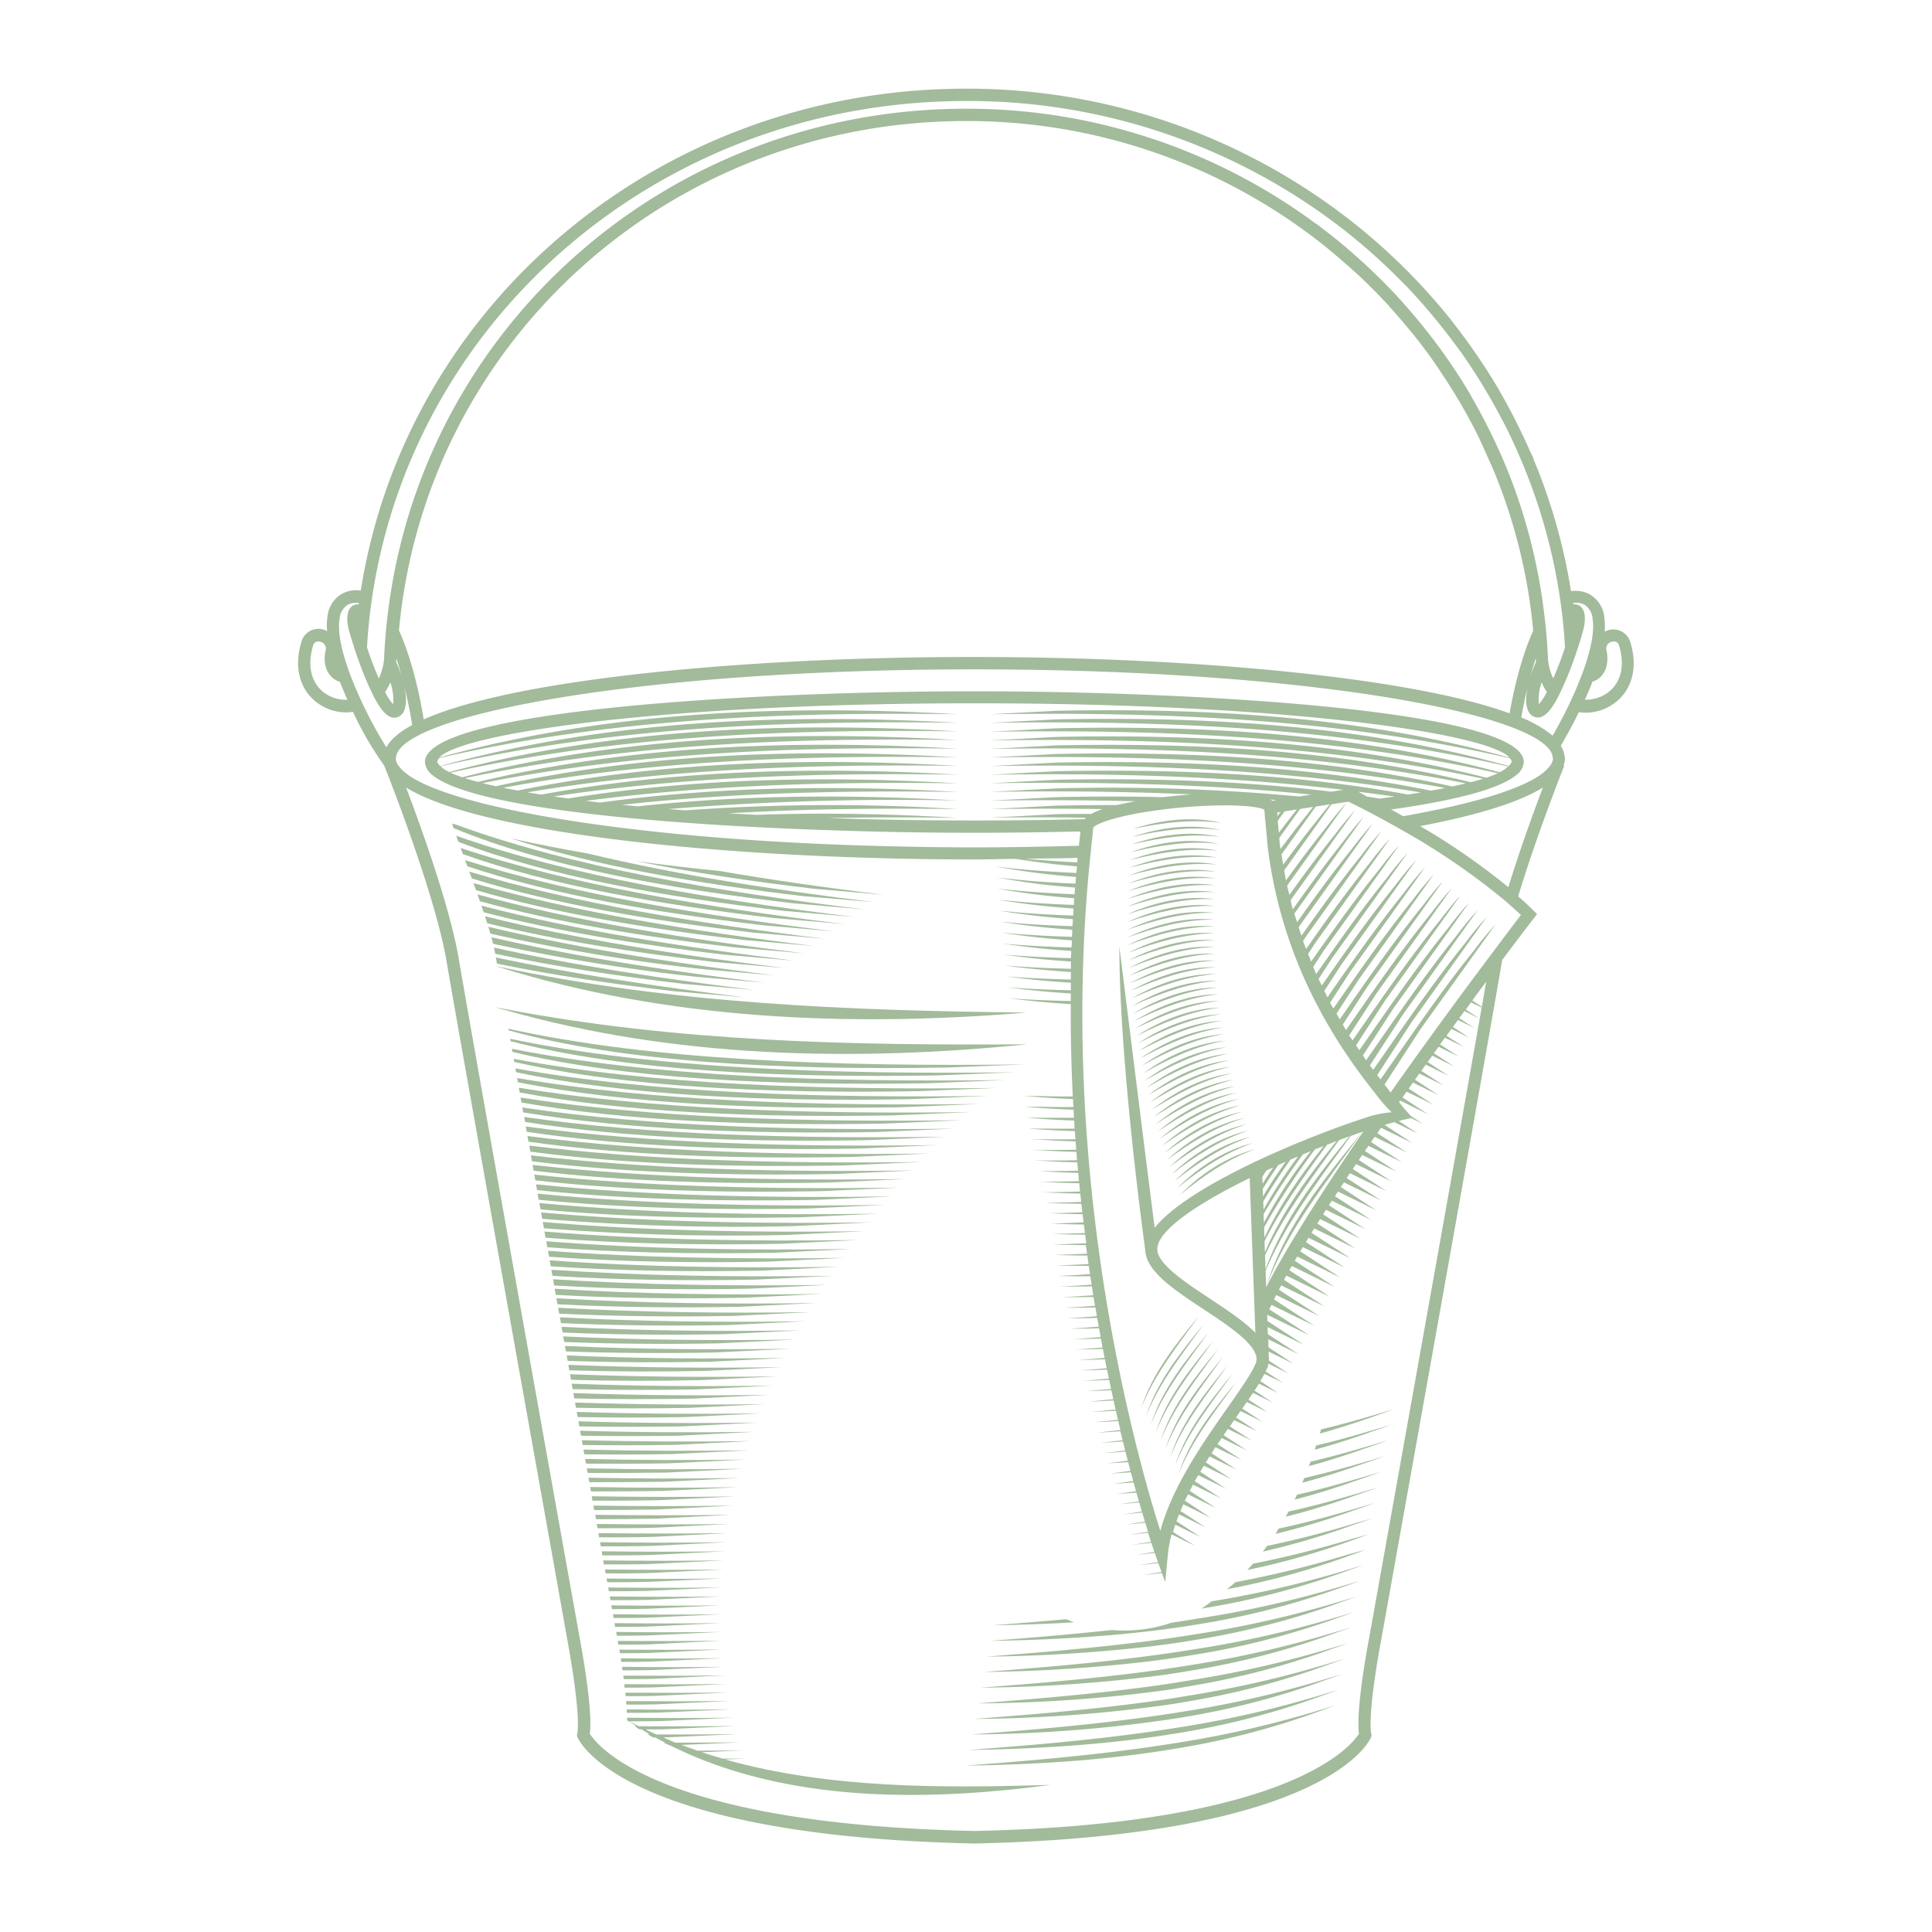 <svg xmlns="http://www.w3.org/2000/svg" id="Layer_1" data-name="Layer 1" viewBox="0 0 512 512"><defs><style>.cls-1{fill:#a2bb9b;}</style></defs><path class="cls-1" d="M91.78,188.79a12.79,12.79,0,0,0,1.74-.16,90.08,90.08,0,0,0,8.31,14.28c.9,2.26,13.52,34.08,16.54,52,3.13,18.62,31.75,178.18,32,179.81,1,5.31,3.49,20.11,2.6,24.78l-.09.49.19.46c.45,1.06,12.16,26.1,105.15,28.1,92.93-2,104.64-27,105.09-28.1l.19-.46-.1-.49c-.89-4.66,1.58-19.47,2.61-24.8.29-1.61,28.9-161.17,32-179.79,0-.17.07-.35.1-.52,5-6.66,8.21-10.85,8.35-11l.87-1.14-1-1c-1.26-1.26-2.59-2.49-4-3.7,4.82-15.94,11.47-32.75,12.2-34.57l-.14-.19h0a5.85,5.85,0,0,0,.34-1.79,5.68,5.68,0,0,0-.11-.72,6.53,6.53,0,0,0-1-2.65c1.47-2.48,3.14-5.5,4.79-8.91a12.79,12.79,0,0,0,1.74.16,12.93,12.93,0,0,0,8.81-3.45c3.84-3.61,5-9.19,3.07-15.33a4.68,4.68,0,0,0-5.88-3.08,4.79,4.79,0,0,0-.89.41,17.56,17.56,0,0,0-.11-3.94,7.9,7.9,0,0,0-3.89-6,8.17,8.17,0,0,0-4.93-.83,152.66,152.66,0,0,0-10-35.13l.08,0c-.3-.71-.66-1.39-1-2.1q-1.2-2.73-2.51-5.41c-1.05-2.18-2.15-4.32-3.29-6.44-.86-1.57-1.72-3.15-2.63-4.7s-1.9-3.15-2.89-4.7c-.73-1.14-1.48-2.25-2.23-3.37q-3.17-4.71-6.67-9.17c-.44-.56-.86-1.14-1.31-1.69-1.39-1.73-2.83-3.41-4.3-5.07-.54-.62-1.09-1.23-1.64-1.84a160.35,160.35,0,0,0-15.6-15l-1.18-1A164.94,164.94,0,0,0,256,23.5c-81.25,0-148.38,57.1-160.39,133a8.17,8.17,0,0,0-4.93.83,7.9,7.9,0,0,0-3.89,6,17.56,17.56,0,0,0-.11,3.94,4.79,4.79,0,0,0-.89-.41A4.68,4.68,0,0,0,79.9,170c-1.89,6.14-.77,11.72,3.07,15.33A12.93,12.93,0,0,0,91.78,188.79ZM362.85,434.05c-.16.78-3.59,18.64-2.71,25.41-1.87,3-17.91,24-101.88,25.77-84.13-1.8-100.11-22.8-101.95-25.77.88-6.76-2.55-24.63-2.69-25.39-.29-1.61-28.9-161.15-32-179.76-2.3-13.66-9.84-34.63-14-45.61,20,12.42,86.89,19.05,150.54,19.06l.12,0,.13,0c3.56,0,7.13-.12,10.7-.16,5.41.86,10.85,1.55,16.3,2-.06.58-.1,1.17-.16,1.75-7.14-.35-14.28-.83-21.4-1.71a210.13,210.13,0,0,0,21.31,2.76c-.05.6-.11,1.19-.16,1.78-3.09-.14-6.17-.3-9.26-.52s-6.14-.53-9.21-.87c-.82-.09-1.64-.13-2.46-.23.58.11,1.16.16,1.74.26,3.29.57,6.59,1.09,9.89,1.49,3.07.37,6.14.65,9.21.9-.05.6-.11,1.19-.15,1.79-3.07-.14-6.13-.29-9.2-.5-3.75-.26-7.5-.59-11.25-1,3.73.67,7.47,1.21,11.21,1.66,3,.37,6.11.64,9.17.89l-.12,1.77c-3.06-.12-6.12-.26-9.18-.46-3.61-.24-7.22-.54-10.83-.94,3.59.63,7.19,1.12,10.79,1.53,3.05.34,6.1.59,9.16.83l-.12,1.86c-3.06-.12-6.11-.25-9.16-.44-3.47-.22-6.94-.5-10.41-.87,3.45.59,6.91,1.06,10.38,1.44,3,.34,6.08.59,9.13.82,0,.62-.09,1.25-.13,1.86-3-.1-6.06-.23-9.09-.41-3.34-.2-6.68-.45-10-.8,3.33.56,6.66,1,10,1.35,3,.34,6,.58,9.06.81,0,.63-.05,1.25-.08,1.87-3-.09-6-.21-9.08-.39-3.21-.18-6.41-.41-9.61-.73,3.19.52,6.39.92,9.59,1.27,3,.32,6,.57,9.06.79,0,.63-.05,1.26-.08,1.88-3-.08-6-.2-9.07-.37s-6.14-.37-9.21-.67c3.06.49,6.13.86,9.2,1.19s6,.56,9,.77c0,.64-.06,1.28-.08,1.91-3-.08-6-.19-9-.35s-5.9-.34-8.84-.62c2.94.46,5.88.8,8.83,1.11s6,.55,9,.75c0,.65,0,1.29,0,1.93-3-.07-6-.17-9-.33-2.82-.14-5.65-.31-8.47-.56,2.82.43,5.64.75,8.46,1,3,.3,6,.54,9,.74,0,.65,0,1.3,0,2-3-.07-6-.17-9-.32-2.69-.14-5.39-.29-8.08-.51,2.69.39,5.38.68,8.08.95,3,.3,6,.53,9,.72,0,.66,0,1.33,0,2q-4.47-.09-8.94-.3c-2.57-.13-5.15-.26-7.73-.47,2.57.37,5.15.65,7.73.9q4.46.45,8.92.72c0,.67,0,1.33,0,2-3-.06-5.93-.15-8.9-.29-2.46-.12-4.92-.24-7.38-.43,2.46.34,4.92.59,7.38.84q4.44.44,8.9.7c-.05,8.36.14,16.54.53,24.47-2.91,0-5.82,0-8.73-.11-1.48,0-3,0-4.44-.05,1.48.15,3,.24,4.45.35,2.92.22,5.84.39,8.76.49l.12,2.13c-2.91,0-5.83,0-8.74-.08-1.38,0-2.75,0-4.13,0,1.38.14,2.76.22,4.14.32,2.92.21,5.85.37,8.77.46l.12,2.14c-2.9,0-5.81,0-8.72,0-1.28,0-2.56,0-3.84,0,1.29.13,2.57.19,3.86.28,2.91.21,5.83.36,8.74.44.05.72.09,1.44.14,2.15-2.9.05-5.8,0-8.71,0-1.18,0-2.36,0-3.55,0,1.19.11,2.38.17,3.57.25q4.37.3,8.73.41c.05.73.11,1.44.17,2.16-2.91.06-5.82.05-8.72,0-1.09,0-2.17,0-3.26,0,1.09.09,2.18.08,3.27.15,2.92.2,5.83.35,8.75.42.06.74.11,1.47.17,2.2-2.9.07-5.8.08-8.7.05-1,0-2,0-3,0,1,.08,2,.07,3,.13,2.91.19,5.82.34,8.73.4l.18,2.21c-2.89.07-5.79.09-8.68.07-.91,0-1.81,0-2.71,0,.9.08,1.81.06,2.72.12q4.36.29,8.73.38c.06.75.13,1.48.2,2.22-2.9.08-5.8.1-8.7.09-.81,0-1.62,0-2.43,0,.81.06,1.63,0,2.44.1,2.92.19,5.83.32,8.75.38.07.73.13,1.47.2,2.19-2.89.09-5.79.13-8.68.13-.73,0-1.45,0-2.18,0,.73.05,1.46,0,2.19.08q4.37.27,8.72.34c.08.74.15,1.47.23,2.2-2.89.1-5.79.16-8.68.17-.64,0-1.27,0-1.91,0,.64.05,1.28,0,1.92.07q4.37.24,8.73.3l.24,2.21c-2.89.11-5.79.19-8.69.21-.55,0-1.1,0-1.64,0,.55,0,1.1,0,1.65.05,2.91.15,5.83.21,8.74.24.08.75.16,1.51.24,2.25-2.89.11-5.78.22-8.67.24-.47,0-.93,0-1.4,0,.47,0,.94,0,1.41,0,2.91.16,5.82.23,8.73.26.08.73.18,1.44.26,2.16-2.89.14-5.78.28-8.68.32-.38,0-.76,0-1.14,0,.38,0,.76,0,1.14,0,2.93.15,5.85.23,8.76.26.1.75.19,1.5.28,2.25-2.89.12-5.79.21-8.7.24-.3,0-.59,0-.89,0,.3,0,.6,0,.9,0,2.92.14,5.84.19,8.76.2.09.76.18,1.53.28,2.28-2.89.13-5.79.24-8.69.29l-.65,0H279c2.93.14,5.85.18,8.77.2.1.77.21,1.51.31,2.27-2.9.14-5.81.26-8.72.31h0c2.93.13,5.87.17,8.79.18.11.76.22,1.52.32,2.27-2.9.15-5.81.28-8.72.33h0c2.93.12,5.86.14,8.79.13l.33,2.2c-2.89.18-5.77.4-8.67.46,2.92.12,5.84.12,8.75.1.12.75.23,1.49.35,2.23-2.82.18-5.63.39-8.46.46,2.85.1,5.69,0,8.52,0,.13.78.24,1.57.37,2.34-2.74.19-5.48.4-8.23.48,2.77.09,5.53,0,8.3,0,.13.79.26,1.54.39,2.32-2.67.19-5.35.4-8,.49,2.71.08,5.4,0,8.11-.06l.39,2.34c-2.61.19-5.21.4-7.83.5,2.64.07,5.27,0,7.9-.08l.42,2.34c-2.54.2-5.09.41-7.64.52,2.58.05,5.14,0,7.71-.11.15.79.29,1.57.43,2.35-2.48.2-5,.42-7.45.53,2.52,0,5-.05,7.53-.13.14.78.29,1.59.43,2.36-2.41.2-4.83.42-7.25.53,2.45,0,4.89-.06,7.33-.15.15.81.31,1.58.47,2.37-2.36.21-4.72.42-7.09.55,2.39,0,4.78-.09,7.16-.18.16.79.31,1.6.47,2.38-2.3.21-4.6.42-6.91.55,2.34,0,4.66-.09,7-.19l.5,2.38c-2.24.21-4.49.43-6.74.57,2.28,0,4.54-.12,6.81-.22.17.8.34,1.61.5,2.39-2.18.21-4.37.44-6.57.58,2.22,0,4.43-.14,6.65-.24.17.81.35,1.59.52,2.39-2.13.21-4.27.45-6.41.59,2.17,0,4.33-.15,6.49-.26.17.8.35,1.61.53,2.39-2.08.22-4.16.46-6.26.61,2.12,0,4.23-.17,6.33-.28.19.82.37,1.6.56,2.4-2,.22-4.07.46-6.11.62,2.07,0,4.12-.19,6.18-.31.19.81.38,1.62.57,2.4-2,.23-4,.48-6,.64,2,0,4-.2,6-.32.2.82.39,1.6.59,2.4-1.94.22-3.88.48-5.83.65,2-.05,3.94-.22,5.91-.35.19.81.39,1.63.59,2.41-1.9.23-3.79.49-5.7.66,1.94-.05,3.85-.24,5.77-.38.21.84.42,1.62.63,2.43-1.86.23-3.71.5-5.58.67,1.9-.06,3.79-.18,5.67-.3.21.78.41,1.57.61,2.32-1.82.24-3.62.52-5.45.69,1.85-.06,3.7-.19,5.55-.32.21.8.42,1.57.63,2.33-1.78.24-3.55.52-5.35.7,1.82-.07,3.64-.2,5.45-.33.22.81.44,1.57.65,2.33-1.75.24-3.49.52-5.25.71,1.79-.08,3.57-.22,5.35-.35.23.8.45,1.59.67,2.34-1.72.23-3.43.52-5.16.71,1.75-.08,3.49-.3,5.23-.46.24.84.48,1.68.71,2.44-1.69.24-3.38.52-5.08.71,1.73-.09,3.44-.3,5.16-.46.25.86.5,1.67.73,2.43-1.67.24-3.33.53-5,.72,1.7-.09,3.39-.31,5.09-.46l.75,2.42c-1.65.24-3.29.53-5,.73,1.68-.1,3.35-.32,5-.47l.78,2.41c-1.64.24-3.27.54-4.92.74,1.68-.1,3.34-.33,5-.49.32,1,.6,1.82.8,2.41-1.63.25-3.26.55-4.9.76,1.67-.11,3.33-.34,5-.51l.34,1,.53,1.44c-1.65.25-3.29.56-4.94.78,1.68-.12,3.35-.36,5-.53l.88,2.39c-1.66.26-3.32.58-5,.8,1.71-.12,3.39-.37,5.08-.54l.88,2.37.69-7.11a34.07,34.07,0,0,1,1-5.5l6.16,3L310.88,406c.18-.64.38-1.29.6-1.94l6.66,3.26-6.37-4.18c.21-.6.45-1.2.69-1.81l7.05,3.44-6.66-4.36c.24-.58.48-1.16.74-1.75l7.29,3.57L314,397.69c.26-.56.56-1.11.84-1.67l7.41,3.63-6.94-4.55c.28-.55.55-1.1.85-1.65l7.46,3.65-7-4.57c.3-.54.63-1.07.94-1.6l7.42,3.63-6.9-4.52c.32-.54.62-1.08.94-1.61l7.33,3.58-6.8-4.46c.33-.53.67-1.05,1-1.58l7.16,3.5-6.62-4.34c.34-.54.68-1.08,1-1.61l7,3.4-6.43-4.21,1.1-1.61,6.7,3.28-6.18-4.05c.37-.55.75-1.11,1.12-1.64l6.43,3.14L325.91,378l1.16-1.66,6.13,3-5.64-3.7.65-.92c.19-.27.35-.51.54-.77l5.82,2.84-5.36-3.51,1.21-1.73,5.52,2.7-5.08-3.33c.43-.63.8-1.2,1.19-1.79l5.26,2.57-4.85-3.17c.42-.64.8-1.25,1.17-1.84l5.05,2.47L334,366c.4-.67.77-1.32,1.08-1.91l5,2.43-4.68-3.07c.19-.4.43-.84.57-1.2a5.35,5.35,0,0,0,.17-.87l5.31,2.6-5.18-3.4a8.41,8.41,0,0,0-.06-1.33h0l0-1.06,6.63,3.24-6.67-4.37-.07-2.14,8.11,4L336,353.58l-.07-1.89,9.6,4.69-9.66-6.32-.05-1.64,10,4.87,1.12.55-1.12-.74L336.4,347c.17-.39.37-.8.55-1.2l8.77,4.29,2.55,1.24-2.39-1.57-8.25-5.4.56-1.17,8.8,4.3,2.65,1.3-2.48-1.63-8.22-5.38c.19-.38.4-.76.6-1.14l8.79,4.29L351,346.2l-2.5-1.64-8.22-5.38c.21-.39.39-.74.61-1.14l8.82,4.32,2.66,1.3L349.9,342l-8.21-5.37c.21-.37.44-.75.65-1.13l8.8,4.3,2.61,1.28-2.43-1.59-8.19-5.37.65-1.13,8.83,4.32,2.51,1.23L352.79,337l-8.21-5.38.69-1.12,8.82,4.31,2.4,1.17-2.23-1.46-8.18-5.36.69-1.14,8.84,4.32,2.25,1.1-2.08-1.37-8.21-5.37c.24-.39.47-.77.72-1.16l8.85,4.33,2.09,1-1.94-1.27-8.19-5.36c.24-.39.5-.78.74-1.17l8.85,4.32,1.91.93-1.76-1.15-8.2-5.37c.26-.39.5-.78.76-1.19l8.86,4.34,1.71.83-1.58-1-8.2-5.38.78-1.2,8.86,4.33,1.51.73-1.39-.91L353.76,317l.81-1.23,8.87,4.34,1.27.62-1.17-.77-8.2-5.37.82-1.25,8.89,4.34,1,.5-.95-.62-8.21-5.37c.28-.42.58-.85.86-1.28l8.87,4.34.8.39-.74-.48-8.18-5.36.88-1.31,8.88,4.35.53.25-.49-.31-8.19-5.37.89-1.33,8.9,4.34.26.13-.24-.15-8.2-5.38c.3-.45.62-.9.93-1.36l8.88,4.34-8.18-5.35.95-1.39,8.6,4.2L365,300.29l1-1.42,8.31,4.06-7.38-4.83,2.58-.72,6.17,3-5-3.3.94-.25,2.33-.53,3.13,1.53-3.22-2.11-1.39-1.56c-.61-.68-1.12-1.38-1.71-2.07.1-.14.2-.27.3-.42l7.39,3.62-6.79-4.46c.36-.52.73-1,1.09-1.54l7.07,3.45-6.5-4.26,1.13-1.58,6.74,3.3-6.2-4.07,1.15-1.62,6.42,3.14-5.9-3.87,1.19-1.65,6.08,3-5.59-3.67,1.22-1.69,5.74,2.81L380,279.12l1.24-1.73,5.4,2.64-5-3.25c.42-.58.86-1.2,1.28-1.77l5.05,2.47-4.64-3,1.32-1.8,4.69,2.3-4.3-2.83,1.34-1.84,4.33,2.12-4-2.6,1.37-1.89,4,2-3.64-2.39,1.41-1.92,2.81,1.37C385.18,309.49,363.09,432.65,362.85,434.05ZM271.74,227.56c4.61-.07,9.23-.07,13.82-.21,0,.4-.07.79-.1,1.19C280.88,228.31,276.31,228,271.74,227.56Zm-71.17-11.62c-2.53-.13-5.07-.26-7.5-.41,20.25-1.17,40.57-1.41,60.81-1.11a534.92,534.92,0,0,0-72.28.33l-4.47-.35a762,762,0,0,1,76.75-2.26c-28.1-1.62-56.68-1.54-84.83,1.55-1.37-.13-2.79-.25-4.11-.39l-.21,0c29.56-3.27,59.45-3.86,89.15-3.42-31.44-1.81-63.46-1.48-94.83,2.81l-3.78-.45c32.63-4.29,65.73-5.13,98.61-4.64-34.28-2-69.26-1.46-103.31,4-1.32-.17-2.61-.35-3.85-.53,35.38-5.35,71.4-6.31,107.16-5.78-36.68-2.11-74.17-1.36-110.46,5.29l-3.67-.6c37.62-6.33,76-7.53,114.13-7-38.78-2.23-78.45-1.25-116.67,6.52-1.35-.25-2.63-.49-3.86-.74,39.65-7.33,80.26-8.65,120.53-8.06-40.73-2.34-82.46-1.23-122.44,7.66-1.27-.28-2.47-.55-3.59-.83,41.39-8.26,83.89-9.73,126-9.11-42.34-2.43-85.76-1.09-127.17,8.8-1.24-.32-2.43-.65-3.46-1,42.84-9.11,86.93-10.75,130.63-10.11-43.76-2.51-88.66-1-131.32,9.87a31.68,31.68,0,0,1-3.17-1.2c44.05-9.85,89.47-11.61,134.49-10.95-45-2.58-91.11-.89-134.8,10.77a8.11,8.11,0,0,1-2.3-1.53c44.85-10.38,91.19-12.2,137.1-11.52C208.1,189,161.06,190.76,116.67,203c-.17-.19-.45-.39-.53-.58s-.26-.35-.26-.52a1.8,1.8,0,0,1,.49-1c45-10.47,91.46-12.29,137.51-11.61-45.85-2.63-93-.85-137.43,11.45,5.73-6.34,58.58-14.36,141.78-14.36,83.48,0,136.39,8.07,141.81,14.42-38.89-10.95-79.81-13.22-120-12.44l-17.72.93c46.16-.68,92.75,1.15,137.84,11.68a1.78,1.78,0,0,1,.46.89c0,.17-.19.35-.26.52a3.56,3.56,0,0,1-.57.63c-38.81-10.88-79.62-13.15-119.75-12.37l-17.72.93c46-.68,92.41,1.14,137.35,11.57a8.2,8.2,0,0,1-2.3,1.51C359.25,194.39,319.3,192.21,280,193l-17.72.93c45.09-.66,90.59,1.1,134.7,11a32.54,32.54,0,0,1-3.11,1.17c-37-9.51-75.76-11.55-113.87-10.81l-17.72.93c43.76-.64,87.9,1,130.79,10.15-1,.31-2.12.62-3.3.93C354,198.63,316.7,196.82,280,197.53l-17.72.93c42.19-.62,84.74.85,126.18,9.14-1.12.28-2.34.55-3.61.82-34.28-7.64-69.82-9.29-104.85-8.61l-17.72.93c40.33-.59,81,.73,120.68,8.08-1.18.24-2.43.48-3.73.72-32.54-6.62-66.11-8.09-99.23-7.45l-17.72.93c38.16-.56,76.6.64,114.26,7l-3.37.54c-30.63-5.6-62.11-6.78-93.17-6.18l-17.72.93c31.24-.46,62.67.27,93.7,4l-3.2.49c-24.12-2.94-48.57-3.62-72.78-3.15l-17.72.93c28.4-.42,57,.13,85.25,3l-3.21.5A539.88,539.88,0,0,0,280,208.93l-17.72.93c17.82-.26,35.7-.16,53.54.67-3,.22-5.7.5-7.65.72q-14.12-.31-28.17,0l-17.72.93c12.85-.19,25.73-.16,38.61.17-1.92.34-3.52.69-4.95,1q-8,0-15.94.14l-17.72.93q14.93-.22,29.89,0a19,19,0,0,0-2.95,1.27c-3.07,0-6.15,0-9.22.08l-17.72.93c8.49-.13,17-.13,25.5,0-.15.13-.31.27-.43.39-9.25.22-18.93.35-29.12.35-13.81,0-26.69-.24-38.72-.64,11.46-.23,22.93-.22,34.37-.05C236.23,215.68,218.38,215.31,200.57,215.94Zm169-4.84-3.88.54-3.49-.56L360,209.82C363.16,210.23,366.36,210.62,369.56,211.1Zm-30.79,97.64c.64-.28,1.27-.58,1.92-.86-2.13,3-4.15,6-6,9.19l-.07-2C336,312.91,337.35,310.82,338.77,308.74Zm-4.18,5-.06-1.89c.35-.55.7-1.11,1.06-1.65.59-.28,1.19-.54,1.79-.81C336.41,310.8,335.49,312.26,334.59,313.72ZM342,307.3l2-.82a122.63,122.63,0,0,0-9.15,14.1l-.07-2.17C337,314.62,339.46,310.93,342,307.3Zm3.23-1.34c.72-.3,1.43-.61,2.15-.9a122.9,122.9,0,0,0-12.43,19l-.08-2.3A179.26,179.26,0,0,1,345.24,306Zm3.25-1.36c.78-.31,1.53-.58,2.3-.88-6,7.59-11.65,15.56-15.69,24.27l-.1-2.69A184.43,184.43,0,0,1,348.49,304.6Zm3.19-1.22c.85-.33,1.71-.67,2.54-1-7.35,9.12-14.49,18.73-19,29.5l-.1-2.94C339.69,319.91,345.68,311.6,351.68,303.38Zm3.19-1.23c.95-.36,1.83-.65,2.75-1-8.77,10.77-17.51,22.13-22.23,35.22l-.13-3.7C340.37,321.73,347.75,311.94,354.87,302.15Zm3.07-1.09c1.12-.4,2.29-.83,3.36-1.18-5.81,8.44-11.37,16.85-16.16,24.58l-.77,1.24c-3.45,5.62-6.49,10.87-8.81,15.43l-.15-4.35C340.9,323.78,349.71,312.48,357.94,301.06ZM306,325.38c-1.76-13.59-9.36-74.51-9.36-74.51,0,31.14,6.8,79.95,6.87,80.44h0c.2,5.56,7.58,10.47,15.43,15.64,7.18,4.74,15.32,10.12,13.89,14.23-.95,2.52-3.91,6.73-7.33,11.61-6.41,9.11-14.83,21.08-18,32.91-6.64-20.86-27.21-94.42-18.59-178.45.12-1.09.22-2.18.34-3.27,0-.35.06-.69.1-1,.11-.92.17-1.82.28-2.74,0-.21,0-.41.07-.62s0-.17,0-.25c.22-.42,1.77-1.42,5.94-2.54a85.57,85.57,0,0,1,9.85-1.93,138.49,138.49,0,0,1,19.12-1.48c1.57,0,3,.05,4.24.12,3.22.18,5.45.57,6.23,1.07,0,0,0,.1,0,.15,0,.38.08.73.1,1.1,0,.72.14,1.43.19,2.14.08,1,.19,2.08.29,3.11s.16,2.2.29,3.28c2.95,23.73,12.37,45.26,28.52,65.38a39.46,39.46,0,0,0,4.33,5A27.26,27.26,0,0,0,362.5,296C344.83,301.71,314.78,314.38,306,325.38Zm26.69,27.81c-3-3-7.38-5.95-12-9-6.56-4.33-14-9.23-14-13.14,0-5.07,11.08-12.29,24.49-18.86Zm3.94-141.29c.55,0,1.09.1,1.64.15l-1.05.16C337.09,212.1,336.85,212,336.66,211.9Zm2.27,8.75c-.09-1-.18-2-.26-2.93a1.64,1.64,0,0,0,0-.22l1.78-2.48,3.26-.5C342.07,216.54,340.49,218.59,338.93,220.65Zm5.64-6.27,3.46-.54c-.5.64-1,1.21-1.5,1.91-2.46,3-4.82,6.12-7.14,9.24-.05-.32-.12-.63-.16-.94-.08-.65-.12-1.32-.17-2Zm-6,1.88c0-.31-.07-.62-.09-.93l.91-.14Zm1.07,10.17,9.09-12.69,2.81-.44.93-.14c-1.09,1.29-2.27,2.75-3.59,4.47-3.05,3.77-5.95,7.63-8.8,11.53C339.91,228.25,339.75,227.35,339.62,226.43ZM392.7,266.8l-2.53-1.66c1.26-1.72,2.54-3.45,3.7-5C393.54,262,393.14,264.29,392.7,266.8Zm10.37-24.33-3.21,4.21L395.13,253c-6.78,9-16.61,22.33-26.6,36.51-.57-.69-1.07-1.4-1.62-2.09,3.19-4.89,6.36-9.81,9.56-14.72l19.87-27.75h0a86.58,86.58,0,0,0-5.55,6.72c-8.95,11.06-16.84,22.8-24.93,34.38l-.88-1.14c3.06-4.69,6.1-9.41,9.17-14.11L394,243h0a82.32,82.32,0,0,0-5.56,6.72c-8.8,10.87-16.57,22.41-24.52,33.79-.29-.38-.61-.76-.89-1.15q4.38-6.75,8.77-13.51l19.87-27.75h0a82.32,82.32,0,0,0-5.56,6.72c-8.63,10.67-16.28,22-24.07,33.15-.3-.41-.56-.84-.86-1.26,2.77-4.25,5.52-8.5,8.29-12.76l19.87-27.75a85.37,85.37,0,0,0-5.56,6.74c-8.43,10.42-15.93,21.45-23.54,32.38-.29-.43-.59-.86-.87-1.29q3.89-6,7.77-12L387,237.35c-1.46,1.53-3.39,3.91-5.56,6.74-8.24,10.18-15.58,20.94-23,31.62-.28-.44-.61-.87-.89-1.32q3.63-5.58,7.26-11.17l19.87-27.76h0c-1.46,1.53-3.39,3.89-5.56,6.72-8,9.92-15.19,20.39-22.42,30.79-.3-.48-.56-1-.85-1.45,2.21-3.4,4.41-6.8,6.63-10.2l19.88-27.75h0c-1.46,1.53-3.39,3.9-5.55,6.72-7.78,9.61-14.76,19.75-21.76,29.84-.29-.5-.59-1-.87-1.49q3-4.61,6-9.22L380,231.69h0a86.11,86.11,0,0,0-5.55,6.71c-7.53,9.31-14.31,19.11-21.1,28.88-.28-.52-.59-1-.86-1.55l5.31-8.19,19.88-27.75h0a86.11,86.11,0,0,0-5.55,6.71c-7.25,9-13.81,18.38-20.34,27.79-.29-.56-.55-1.13-.83-1.69,1.51-2.32,3-4.64,4.53-7l19.87-27.75h0a86.58,86.58,0,0,0-5.55,6.72c-6.95,8.58-13.26,17.59-19.52,26.6-.28-.57-.58-1.15-.85-1.73,1.24-1.91,2.48-3.83,3.73-5.74L373.05,226h0a86.58,86.58,0,0,0-5.55,6.72c-6.65,8.21-12.7,16.81-18.7,25.43-.28-.63-.51-1.29-.78-1.93l2.84-4.37,19.87-27.75h0c-1.46,1.53-3.38,3.89-5.54,6.71-6.29,7.77-12,15.88-17.72,24-.27-.66-.55-1.33-.81-2l1.88-2.89,19.87-27.75h0a82.32,82.32,0,0,0-5.56,6.72c-5.92,7.32-11.36,14.94-16.72,22.61-.26-.7-.56-1.4-.81-2.1l.89-1.38,19.87-27.75h0a84.55,84.55,0,0,0-5.56,6.73c-5.52,6.82-10.62,13.91-15.63,21-.26-.76-.49-1.53-.74-2.3l19.6-27.38h0c-1.46,1.53-3.39,3.9-5.56,6.73-5.08,6.28-9.82,12.79-14.45,19.37-.23-.77-.51-1.52-.73-2.28l18.41-25.71a87.17,87.17,0,0,0-5.56,6.73C351.2,229,346.85,235,342.6,241c-.22-.81-.38-1.63-.58-2.44l17.06-23.82h0c-1.46,1.53-3.39,3.9-5.55,6.72-4.14,5.11-8,10.38-11.84,15.7-.19-.82-.41-1.63-.59-2.46l15.66-21.85h0c-1.46,1.53-3.39,3.9-5.55,6.72-3.63,4.49-7.06,9.11-10.42,13.76-.18-.88-.31-1.77-.47-2.66l12.55-17.53,4.48-.69.44.21c1,.49,2.83,1.4,5.3,2.69,1.09.57,2.27,1.2,3.57,1.91,1.46.79,3,1.68,4.71,2.63a184,184,0,0,1,27.36,18.7c.93.79,1.82,1.6,2.71,2.41C402,241.46,402.54,242,403.07,242.47Zm-3.34-7.36a181.7,181.7,0,0,0-23.37-16.18c14.64-2.78,26.05-6.2,32.52-10.23C406.42,215.2,402.78,225.19,399.73,235.11Zm9.8-30.81c-4.68,4.28-17.86,8.53-37.69,12q-1.66-.95-3.18-1.77c16.1-2.27,28.28-5.24,33-9a4.81,4.81,0,0,0,2.16-3.61v0c-.13-13.73-87.11-18.72-145.6-18.72s-145.47,5-145.61,18.72v0a4.78,4.78,0,0,0,2.16,3.61c9.44,7.57,48.46,11.88,89.18,13.84,9.22.44,18.52.76,27.6,1,9.25.22,18.26.33,26.67.33s17.43-.11,26.68-.33l1.43,0c-.12,1.06-.23,2.11-.35,3.17l-.06.59c-1.49.05-3,.08-4.51.12-7.53.18-15.21.31-23.19.31s-15.66-.13-23.19-.31c-69.14-1.69-118.12-10.74-128.11-19.88-1.24-1.14-2.05-2.27-2.05-3.39,0-.08.07-.15.08-.22.79-11.1,63.47-23.37,153.27-23.37s152.48,12.27,153.27,23.37c0,.07.07.14.07.22C411.57,202,410.77,203.16,409.53,204.3ZM112.29,190.64c-.77-4.72-2.82-15.38-6.56-23.56,7-76.28,71.47-135,150.26-135A151.83,151.83,0,0,1,349.53,64c1.33,1,2.63,2.11,3.92,3.18s2.33,2,3.48,3,2.38,2.08,3.53,3.17c2,1.86,3.88,3.77,5.75,5.74,1,1,2,2.13,2.93,3.21,1.23,1.38,2.45,2.78,3.63,4.21.84,1,1.7,2,2.51,3.05,1.8,2.28,3.53,4.6,5.18,7,.65.92,1.26,1.87,1.88,2.82,1.24,1.85,2.43,3.74,3.58,5.65.56.93,1.12,1.86,1.66,2.8,1.52,2.66,3,5.36,4.32,8.12.39.81.75,1.64,1.13,2.45,1,2.22,2,4.46,3,6.74a146.73,146.73,0,0,1,10.29,42c-3.37,7.38-5.35,16.68-6.27,21.91-26.73-9.77-85.54-14.94-141.77-14.94C198.9,174.05,136.67,179.8,112.29,190.64Zm311.42-10.85c2-1.6,2.71-4.36,2-7.58a1.82,1.82,0,0,1,1.42-2.13,2,2,0,0,1,.56-.08,1.35,1.35,0,0,1,1.35,1c1.52,4.92.75,9.17-2.19,11.93a9.77,9.77,0,0,1-6.83,2.49c.7-1.57,1.38-3.17,2-4.77A5.32,5.32,0,0,0,423.71,179.79ZM418.05,172c.5-1.55,1-3,1.34-4.35.28-.88,1.6-5.57-.8-7.13a2.54,2.54,0,0,0-1.64-.36c0-.12,0-.24,0-.36a4.61,4.61,0,0,1,2.9.44,4.76,4.76,0,0,1,2.19,3.68c.58,3.51-.53,8.46-2.36,13.6-.36,1-.74,2-1.15,3-.57,1.43-1.17,2.85-1.81,4.24-.45,1-.91,2-1.38,2.93-1.33,2.72-2.66,5.16-3.88,7.26a31.94,31.94,0,0,0-8.3-4.8,116.09,116.09,0,0,1,3.82-15.67c0,.1,0,.2,0,.3v.08c0,.17.08.3.09.47-2.76,6.17-3.87,13.06-.64,14.56a2.57,2.57,0,0,0,1.13.27c1.53,0,3.1-1.48,4.68-4.26.35-.63.71-1.25,1.06-2,.18-.33.33-.72.5-1.06q1.06-2.22,2-4.61C416.63,176.16,417.4,174,418.05,172Zm-9.5,8.79a14.83,14.83,0,0,0,1.37,2.59,13.21,13.21,0,0,1-2.12,3.23A14.41,14.41,0,0,1,408.55,180.81ZM98.19,161.41c.16-1.24.33-2.46.52-3.69C110.15,83.05,176.1,26.77,256,26.77a162.05,162.05,0,0,1,97.79,32.34c.83.63,1.66,1.25,2.47,1.89q3.28,2.58,6.43,5.33c.9.79,1.8,1.6,2.69,2.41,1.84,1.69,3.65,3.42,5.41,5.19.62.64,1.27,1.25,1.88,1.89,2.11,2.19,4.12,4.45,6.09,6.76.76.89,1.5,1.8,2.24,2.71,1.57,1.92,3.08,3.87,4.55,5.87.51.69,1,1.36,1.55,2.07,1.81,2.54,3.52,5.16,5.17,7.81.59.95,1.15,1.91,1.72,2.86,1.28,2.16,2.5,4.34,3.67,6.56.41.77.84,1.53,1.23,2.31q2.14,4.24,4,8.65a149.14,149.14,0,0,1,10.4,36.3c.19,1.23.36,2.45.52,3.69q.65,5,.94,10.15c-.85,2.6-1.91,5.46-3.13,8.21a14.93,14.93,0,0,1-1.39-5.09c-.1-2.45-.26-4.87-.48-7.29-.16-1.83-.38-3.65-.61-5.46a149.66,149.66,0,0,0-9.59-37.21h0c0-.08-.07-.15-.1-.23-1.21-3-2.54-5.94-3.93-8.85-.46-.95-.93-1.89-1.41-2.83q-1.74-3.45-3.65-6.78c-.4-.7-.77-1.42-1.18-2.11-1.54-2.59-3.17-5.1-4.85-7.58-.73-1.08-1.49-2.14-2.24-3.2-1.22-1.7-2.48-3.37-3.76-5-1-1.25-1.95-2.5-3-3.71q-2.33-2.8-4.78-5.48c-1-1.14-2.11-2.26-3.19-3.37s-2.4-2.4-3.62-3.58c-1.63-1.56-3.28-3.08-5-4.57-1.46-1.29-2.93-2.56-4.44-3.8-1.31-1.06-2.65-2.09-4-3.12-.46-.35-.91-.73-1.38-1.08v.07A155.38,155.38,0,0,0,256,28.81c-78.83,0-143.72,57.52-153.13,133.12-.23,1.81-.45,3.63-.61,5.46-.22,2.42-.38,4.84-.48,7.29a14.93,14.93,0,0,1-1.39,5.09c-1.22-2.75-2.28-5.61-3.13-8.21Q97.55,166.43,98.19,161.41Zm6,25.22a13.21,13.21,0,0,1-2.12-3.23,14.83,14.83,0,0,0,1.37-2.59A14.41,14.41,0,0,1,104.2,186.63ZM90,163.94a4.76,4.76,0,0,1,2.19-3.68,4.62,4.62,0,0,1,2.9-.44c0,.12,0,.24,0,.36a2.54,2.54,0,0,0-1.64.36c-2.4,1.56-1.08,6.25-.8,7.13.38,1.31.84,2.8,1.34,4.35.65,2,1.42,4.14,2.25,6.26q.94,2.39,2,4.61c.17.34.32.73.5,1.06.35.76.71,1.38,1.06,2,1.58,2.78,3.15,4.26,4.68,4.26a2.57,2.57,0,0,0,1.13-.27c3.23-1.5,2.12-8.39-.64-14.56,0-.17.08-.3.09-.47v-.08c0-.1,0-.2,0-.3a119.47,119.47,0,0,1,4.17,17.61c-3.39,1.84-5.72,3.81-6.83,5.91a107,107,0,0,1-5.7-10.31c-.47-.95-.93-1.93-1.38-2.93-.64-1.39-1.24-2.81-1.81-4.24-.41-1-.79-2-1.15-3C90.53,172.4,89.42,167.45,90,163.94ZM83,171a1.35,1.35,0,0,1,1.35-1,2,2,0,0,1,.56.08,1.82,1.82,0,0,1,1.42,2.13c-.76,3.22,0,6,2,7.58a5.32,5.32,0,0,0,1.74.89c.62,1.6,1.3,3.2,2,4.77A9.77,9.77,0,0,1,85.2,183C82.26,180.2,81.49,176,83,171Z"></path><path class="cls-1" d="M131.18,256l.66.18c45,14.14,93.42,16.06,140.23,12.16-47-.51-94.15-2.32-140.24-12.22Z"></path><path class="cls-1" d="M192.18,466.28l5.47-.24c-2,0-4.11,0-6.16,0-1.84-.53-3.69-1.07-5.51-1.68,5.22-.23,10.9-.48,10.9-.49-4,.05-8,.06-12.07.07-1.4-.48-2.8-1-4.19-1.51l15.54-.7c-5.69.06-11.42.09-17.16.09-1.08-.43-2.15-.91-3.23-1.38H176l19.5-.88c-7.15.08-14.35.11-21.56.1-1-.44-1.94-.9-2.91-1.36,1.44,0,2.9,0,4.33,0l19.52-.89q-12.72.15-25.57.06c-.87-.44-1.75-.85-2.61-1.3,2.69,0,5.39,0,8.06-.06l19.54-.9q-14,.17-28.1,0c0,.22,0,.46,0,.68l.29.24h.09c.67.45,1.38.86,2.07,1.29h-.49c.39.28.81.57,1.28.88h.6c.71.43,1.41.91,2.13,1.33h-.56c.47.27,1,.54,1.5.82h.57c.86.48,1.74.93,2.61,1.38h-.41c.52.25,1.06.49,1.62.73h.15l.65.34c23.28,11.42,50.39,13.87,76.59,12.39,7.94-.45,15.79-1.24,23.43-2.27C249.94,473.86,219.84,474.08,192.18,466.28Z"></path><path class="cls-1" d="M272.16,276.75c-46.33.33-92.76-.64-138.35-9.34-.91-.17-1.82-.3-2.73-.48.91.28,1.85.47,2.77.73C178.54,280.41,226.15,281.41,272.16,276.75Z"></path><path class="cls-1" d="M250.8,282.91l20.78-.83c-50.5.65-99.23-1.1-136.85-9.45,0,.14.05.29.07.43C165.24,281.56,207,283.65,250.8,282.91Z"></path><path class="cls-1" d="M248.35,285l20.76-.84c-49.12.63-96.59-1-133.91-8.87,0,.22.07.42.11.64C165.59,283.78,206.08,285.7,248.35,285Z"></path><path class="cls-1" d="M245.92,287.07l20.75-.85c-47.76.62-94-.9-131-8.28,0,.26.1.56.14.82C165.85,286,205.13,287.76,245.92,287.07Z"></path><path class="cls-1" d="M243.54,289.17l20.73-.86c-46.43.61-91.57-.78-128.13-7.71l.15.82C166,288.19,204.05,289.85,243.54,289.17Z"></path><path class="cls-1" d="M241.19,291.29l20.72-.86c-45.22.59-89.17-.76-125.32-7.29.06.32.11.62.17,1C166.18,290.38,203,292,241.19,291.29Z"></path><path class="cls-1" d="M238.87,293.43l20.71-.87c-44,.58-86.83-.72-122.54-6.87.07.35.14.75.2,1.11C166.26,292.63,201.94,294.07,238.87,293.43Z"></path><path class="cls-1" d="M236.6,295.59l20.68-.88c-42.84.57-84.56-.67-119.78-6.45.07.4.15.84.22,1.25C166.3,294.91,200.9,296.21,236.6,295.59Z"></path><path class="cls-1" d="M234.35,297.76l20.68-.89c-41.69.56-82.36-.59-117.07-6l.24,1.31C166.3,297.17,199.84,298.37,234.35,297.76Z"></path><path class="cls-1" d="M232.15,300l20.65-.9c-40.55.55-80.2-.49-114.37-5.6.07.45.14.84.22,1.29C166.27,299.39,198.74,300.54,232.15,300Z"></path><path class="cls-1" d="M230,302.15l20.65-.9c-39.47.53-78.11-.43-111.74-5.23.08.42.16.89.24,1.31C166.22,301.64,197.66,302.72,230,302.15Z"></path><path class="cls-1" d="M227.84,304.37l20.63-.91c-38.43.53-76.06-.42-109.14-4.93.08.46.17.94.25,1.41C166.14,303.93,196.59,304.93,227.84,304.37Z"></path><path class="cls-1" d="M225.74,306.6l20.62-.91c-37.42.51-74.07-.4-106.58-4.63l.27,1.5C166,306.25,195.54,307.14,225.74,306.6Z"></path><path class="cls-1" d="M223.68,308.85l20.6-.92c-36.41.5-72.12-.36-104-4.34l.29,1.61C165.91,308.6,194.51,309.37,223.68,308.85Z"></path><path class="cls-1" d="M221.66,311.11l20.58-.93c-35.43.49-70.22-.3-101.55-4,.08.5.19,1.06.28,1.57C165.79,310.86,193.44,311.62,221.66,311.11Z"></path><path class="cls-1" d="M219.67,313.38l20.57-.93c-34.47.48-68.36-.25-99.1-3.74.09.5.19,1,.28,1.54C165.65,313.16,192.39,313.88,219.67,313.38Z"></path><path class="cls-1" d="M217.72,315.67l20.55-.94c-33.52.47-66.55-.18-96.67-3.45l.27,1.52C165.5,315.48,191.36,316.15,217.72,315.67Z"></path><path class="cls-1" d="M215.81,318l20.54-.93c-32.62.45-64.79-.16-94.3-3.22.1.52.18,1,.28,1.54C165.34,317.82,190.35,318.43,215.81,318Z"></path><path class="cls-1" d="M213.93,320.27l20.53-.94c-31.75.44-63.05-.15-92-3,.09.54.19,1.06.28,1.61C165.18,320.18,189.36,320.72,213.93,320.27Z"></path><path class="cls-1" d="M212.1,322.59l20.5-.94c-30.88.43-61.35-.14-89.65-2.83.09.54.2,1.13.29,1.67C165,322.57,188.4,323,212.1,322.59Z"></path><path class="cls-1" d="M210.3,324.93l20.49-1c-30,.43-59.69-.11-87.39-2.63.09.55.2,1.13.3,1.69A625,625,0,0,0,210.3,324.93Z"></path><path class="cls-1" d="M208.54,327.27l20.47-1c-29.21.41-58.07-.09-85.16-2.44.1.56.19,1.1.29,1.66A631.79,631.79,0,0,0,208.54,327.27Z"></path><path class="cls-1" d="M206.81,329.62l20.47-1c-28.41.4-56.5-.06-83-2.25.1.55.19,1.07.29,1.63C164.51,329.63,185.54,330,206.81,329.62Z"></path><path class="cls-1" d="M205.13,332l20.45-1c-27.62.39-55,0-80.82-2.06.09.54.18,1.05.28,1.59C164.35,332,184.62,332.36,205.13,332Z"></path><path class="cls-1" d="M203.49,334.35l20.42-1c-26.83.38-53.45,0-78.7-1.87l.28,1.57C164.19,334.4,183.73,334.72,203.49,334.35Z"></path><path class="cls-1" d="M201.88,336.73l20.41-1c-26.09.37-52,.05-76.63-1.73.09.52.19,1.06.28,1.58C164,336.81,182.86,337.08,201.88,336.73Z"></path><path class="cls-1" d="M200.31,339.11l20.4-1c-25.36.36-50.53,0-74.6-1.61.09.54.19,1.07.29,1.61C163.87,339.23,182,339.46,200.31,339.11Z"></path><path class="cls-1" d="M198.78,341.51l20.38-1c-24.65.35-49.12,0-72.6-1.49.09.55.19,1.08.29,1.64C163.72,341.67,181.2,341.84,198.78,341.51Z"></path><path class="cls-1" d="M197.29,343.91l20.37-1c-24,.34-47.75.05-70.66-1.38.1.55.19,1.07.29,1.63C163.58,344.07,180.39,344.23,197.29,343.91Z"></path><path class="cls-1" d="M195.84,346.32l20.35-1c-23.28.34-46.4.06-68.74-1.27.1.52.2,1.08.29,1.6C163.45,346.46,179.6,346.62,195.84,346.32Z"></path><path class="cls-1" d="M194.43,348.73l20.34-1c-22.62.32-45.09.07-66.87-1.17l.28,1.57C163.32,348.87,178.83,349,194.43,348.73Z"></path><path class="cls-1" d="M193.06,351.15l20.32-1c-22,.32-43.81.09-65-1.05.1.5.19,1,.28,1.54C163.2,351.29,178.09,351.43,193.06,351.15Z"></path><path class="cls-1" d="M191.73,353.57l20.3-1c-21.33.31-42.56.11-63.22-.95l.27,1.51C163.09,353.72,177.37,353.84,191.73,353.57Z"></path><path class="cls-1" d="M190.44,356l20.29-1c-20.72.3-41.36.13-61.47-.84.09.49.17,1,.26,1.48C163,356.16,176.68,356.26,190.44,356Z"></path><path class="cls-1" d="M189.19,358.43l20.27-1c-20.11.29-40.17.16-59.75-.74.09.49.17.95.26,1.45C162.9,358.6,176,358.68,189.19,358.43Z"></path><path class="cls-1" d="M188,360.87l20.25-1c-19.53.28-39,.17-58.07-.67.08.47.18,1,.26,1.45C162.81,361.06,175.38,361.11,188,360.87Z"></path><path class="cls-1" d="M186.81,363.31l20.24-1c-19,.27-37.89.15-56.44-.62.08.48.17,1,.26,1.46C162.74,363.51,174.77,363.54,186.81,363.31Z"></path><path class="cls-1" d="M185.69,365.75l20.21-1c-18.42.26-36.79.15-54.85-.57l.27,1.48C162.68,366,174.18,366,185.69,365.75Z"></path><path class="cls-1" d="M184.6,368.2l20.2-1c-17.89.26-35.74.15-53.3-.51.08.48.17,1,.26,1.44C162.63,368.4,173.61,368.41,184.6,368.2Z"></path><path class="cls-1" d="M183.55,370.65l20.19-1c-17.37.25-34.71.14-51.79-.47.08.48.16.94.25,1.42C162.59,370.83,173.07,370.84,183.55,370.65Z"></path><path class="cls-1" d="M182.55,373.1l20.17-1c-16.87.24-33.71.14-50.33-.42.09.47.17.92.25,1.39C162.56,373.27,172.55,373.28,182.55,373.1Z"></path><path class="cls-1" d="M201.74,374.55c-16.38.23-32.74.14-48.9-.38l.24,1.37q14.21.25,28.51,0Z"></path><path class="cls-1" d="M200.8,377c-15.91.22-31.79.14-47.52-.33.08.44.17.9.24,1.34,9,.14,18.08.16,27.14,0Z"></path><path class="cls-1" d="M199.9,379.45c-15.45.22-30.88.15-46.17-.29l.24,1.32c8.58.12,17.2.13,25.81,0Z"></path><path class="cls-1" d="M199.05,381.9c-15,.21-30,.16-44.87-.24.07.43.15.86.23,1.29,8.16.09,16.35.1,24.54-.05Z"></path><path class="cls-1" d="M198.24,384.35c-14.58.2-29.15.16-43.62-.2.08.42.15.84.23,1.26,7.76.08,15.53.08,23.3-.07Z"></path><path class="cls-1" d="M197.47,386.8c-14.17.2-28.33.17-42.4-.17.07.42.14.83.22,1.25,7.36.06,14.74.05,22.11-.09Z"></path><path class="cls-1" d="M196.74,389.24c-13.77.2-27.54.19-41.23-.12.08.41.15.8.22,1.22,7,.05,14,0,21-.1Z"></path><path class="cls-1" d="M196.05,391.69c-13.38.19-26.77.19-40.09-.09l.21,1.2q9.93,0,19.85-.12Z"></path><path class="cls-1" d="M195.41,394.13c-13,.18-26,.19-39-.06.07.38.14.79.21,1.18q9.39,0,18.79-.13Z"></path><path class="cls-1" d="M194.81,396.57c-12.66.18-25.34.18-38-.05l.21,1.18c5.92,0,11.85,0,17.76-.14Z"></path><path class="cls-1" d="M194.25,399c-12.32.18-24.67.18-37,0l.21,1.18q8.4,0,16.79-.15Z"></path><path class="cls-1" d="M193.74,401.44q-18,.24-36,0l.21,1.16q7.94,0,15.86-.14Z"></path><path class="cls-1" d="M193.27,403.86q-17.55.25-35.12,0c.07.38.13.75.2,1.14,5,0,10,0,15-.13Z"></path><path class="cls-1" d="M192.85,406.29q-17.11.22-34.27,0c.07.38.14.74.2,1.12,4.72,0,9.44,0,14.14-.12Z"></path><path class="cls-1" d="M192.46,408.7q-16.69.24-33.44,0c.06.36.13.74.2,1.1,4.45,0,8.9,0,13.34-.12Z"></path><path class="cls-1" d="M192.13,411.11q-16.32.22-32.68,0c.07.36.13.73.2,1.09,4.2,0,8.4,0,12.59-.11Z"></path><path class="cls-1" d="M191.83,413.52q-15.95.21-32,0c.07.35.13.71.2,1.07,4,0,7.93,0,11.88-.1Z"></path><path class="cls-1" d="M191.58,415.92q-15.6.21-31.27,0c.07.35.13.71.19,1.06,3.75,0,7.5,0,11.23-.1Z"></path><path class="cls-1" d="M191.38,418.31q-15.28.21-30.64,0c.07.35.13.69.19,1,3.54,0,7.09,0,10.61-.09Z"></path><path class="cls-1" d="M191.22,420.69c-10,.14-20,.13-30.05,0,.06.34.12.68.19,1,3.35,0,6.7,0,10-.08Z"></path><path class="cls-1" d="M191.1,423.07c-9.81.13-19.65.12-29.5,0l.18,1c3.18,0,6.36,0,9.52-.08Z"></path><path class="cls-1" d="M191,425.43q-14.46.19-29,0l.18,1c3,0,6,0,9.05-.08Z"></path><path class="cls-1" d="M191,427.79c-9.49.13-19,.12-28.56,0l.17,1c2.88,0,5.76,0,8.63-.07Z"></path><path class="cls-1" d="M191,430.14q-14,.18-28.16,0l.17,1c2.75,0,5.51,0,8.24-.07Z"></path><path class="cls-1" d="M191.09,432.48q-13.84.18-27.8,0c.05.28.12.63.18,1,2.63,0,5.28,0,7.9-.06Z"></path><path class="cls-1" d="M191.2,434.8c-9.12.12-18.3.12-27.48.05.06.31.11.63.17,1,2.54,0,5.08,0,7.61-.06Z"></path><path class="cls-1" d="M191.36,437.12c-9,.12-18.13.12-27.23.05l.15.95c2.47,0,4.94,0,7.39-.06Z"></path><path class="cls-1" d="M191.56,439.43q-13.47.17-27.05.05c.05.3.09.63.14.94,2.41,0,4.84,0,7.25-.06Z"></path><path class="cls-1" d="M191.81,441.72c-8.94.12-17.94.12-26.95,0,0,.32.09.62.13.94,2.39,0,4.79,0,7.17-.06Z"></path><path class="cls-1" d="M192.11,444c-8.94.12-17.93.12-26.93.06l.12.92c2.39,0,4.8,0,7.18-.05Z"></path><path class="cls-1" d="M192.45,446.27c-8.95.11-18,.12-27,.05,0,.31.07.62.1.93,2.42,0,4.86,0,7.27-.06Z"></path><path class="cls-1" d="M192.84,448.53c-9,.11-18.05.11-27.12.05,0,.31.07.61.1.92,2.47,0,5,0,7.43-.06Z"></path><path class="cls-1" d="M193.28,450.77c-9.07.11-18.2.11-27.35.05,0,.3,0,.61.07.92,2.57,0,5.15,0,7.7-.06Z"></path><path class="cls-1" d="M193.76,453q-13.75.17-27.66,0c0,.31,0,.61,0,.92,2.69,0,5.39,0,8.06-.06Z"></path><path class="cls-1" d="M234.27,237.13c-15-1.82-29.62-3.91-43.78-6.34-7.11-.69-14.45-1.54-21.94-2.6,14.86,3.05,30.73,5.42,47.08,7.33Z"></path><path class="cls-1" d="M231.63,239.07c-26.71-3.25-52.54-7.27-75.93-12.9q-10.09-1.74-20.36-4c22.5,7.37,49.36,12,77.65,15.33Z"></path><path class="cls-1" d="M229,241c-39.77-4.84-77.7-11.31-108.2-22.48l-1-.25c.12.36.28.81.42,1.2,24.64,10.14,56.37,16,90.11,19.92Z"></path><path class="cls-1" d="M226.36,243c-38.6-4.7-75.43-10.94-105.45-21.51l.56,1.6c24.06,9.17,54.28,14.56,86.25,18.3Z"></path><path class="cls-1" d="M223.72,244.89c-37-4.5-72.33-10.39-101.64-20.16l.59,1.63c23.41,8.33,52.11,13.38,82.41,16.93Z"></path><path class="cls-1" d="M221.08,246.83c-35.35-4.3-69.29-9.85-97.82-18.87.19.54.39,1.08.59,1.62,22.69,7.55,49.9,12.29,78.59,15.65Z"></path><path class="cls-1" d="M218.45,248.77c-33.85-4.11-66.33-9.42-94.08-17.78.21.6.43,1.2.65,1.8,21.9,6.83,47.7,11.21,74.78,14.38Z"></path><path class="cls-1" d="M215.81,250.72c-32.34-3.94-63.43-9-90.35-16.7.23.62.46,1.25.68,1.87,21.07,6.18,45.49,10.23,71,13.22Z"></path><path class="cls-1" d="M213.17,252.66c-30.85-3.76-60.58-8.49-86.63-15.62l.63,1.79c20.23,5.6,43.26,9.4,67.36,12.22Z"></path><path class="cls-1" d="M210.53,254.6c-29.39-3.58-57.8-8-82.95-14.6.2.6.39,1.17.59,1.75,19.34,5.06,41.06,8.59,63.72,11.24Z"></path><path class="cls-1" d="M207.9,256.54c-28-3.41-55.12-7.65-79.39-13.73.21.62.42,1.26.61,1.86,18.42,4.56,38.89,7.78,60.14,10.26Z"></path><path class="cls-1" d="M205.26,258.48c-26.68-3.25-52.48-7.26-75.85-12.88.2.64.35,1.21.53,1.81a506.37,506.37,0,0,0,56.68,9.46Z"></path><path class="cls-1" d="M202.62,260.42c-25.37-3.09-50-6.86-72.4-12.05.16.61.31,1.17.44,1.73A522.61,522.61,0,0,0,184,258.81Z"></path><path class="cls-1" d="M131.25,252.76c15.72,3.37,32.62,5.95,50.09,8l18.64,1.6c-24.11-2.93-47.56-6.45-69.09-11.25.11.52.27,1.11.34,1.57Z"></path><path class="cls-1" d="M197.35,264.3c-22.95-2.79-45.27-6.13-65.94-10.57.09.52.17,1,.29,1.65,14.83,3.05,30.68,5.41,47,7.32Z"></path><path class="cls-1" d="M323.76,218.11c-7.6-1.88-15.84-.94-23.48,1.55C308.09,218,316,217,323.76,218.11Z"></path><path class="cls-1" d="M323.5,220c-7.63-1.81-15.85-.79-23.46,1.77C307.83,220,315.73,218.88,323.5,220Z"></path><path class="cls-1" d="M323.26,221.78c-7.65-1.72-15.86-.62-23.44,2C307.59,222,315.47,220.8,323.26,221.78Z"></path><path class="cls-1" d="M323,223.62c-7.66-1.65-15.86-.47-23.41,2.23C307.37,224,315.24,222.71,323,223.62Z"></path><path class="cls-1" d="M322.83,225.46c-7.68-1.58-15.86-.32-23.38,2.45C307.18,226,315,224.62,322.83,225.46Z"></path><path class="cls-1" d="M322.65,227.29c-7.7-1.5-15.87-.16-23.36,2.68C307,227.93,314.84,226.54,322.65,227.29Z"></path><path class="cls-1" d="M322.48,229.12c-7.7-1.42-15.86,0-23.32,2.91C306.84,229.92,314.67,228.45,322.48,229.12Z"></path><path class="cls-1" d="M322.34,231c-7.72-1.34-15.87.15-23.3,3.13C306.71,231.9,314.51,230.35,322.34,231Z"></path><path class="cls-1" d="M322.21,232.78c-7.73-1.26-15.86.31-23.26,3.36C306.59,233.88,314.38,232.26,322.21,232.78Z"></path><path class="cls-1" d="M298.88,238.19c7.62-2.33,15.39-4,23.22-3.58C314.36,233.43,306.25,235.07,298.88,238.19Z"></path><path class="cls-1" d="M298.83,240.24c7.59-2.4,15.35-4.17,23.18-3.81C314.26,235.33,306.17,237.05,298.83,240.24Z"></path><path class="cls-1" d="M298.8,242.28c7.57-2.47,15.31-4.31,23.14-4C314.18,237.23,306.1,239,298.8,242.28Z"></path><path class="cls-1" d="M298.8,244.33c7.54-2.54,15.25-4.46,23.09-4.25C314.12,239.13,306.06,241,298.8,244.33Z"></path><path class="cls-1" d="M298.81,246.37c7.52-2.62,15.21-4.61,23.05-4.48C314.07,241,306,243,298.81,246.37Z"></path><path class="cls-1" d="M298.84,248.41c7.49-2.69,15.17-4.75,23-4.7C314.05,242.92,306,245,298.84,248.41Z"></path><path class="cls-1" d="M298.9,250.44c7.46-2.75,15.11-4.89,23-4.92C314.05,244.81,306.06,246.91,298.9,250.44Z"></path><path class="cls-1" d="M299,252.47c7.43-2.82,15.06-5,22.9-5.14C314.07,246.7,306.1,248.88,299,252.47Z"></path><path class="cls-1" d="M299.07,254.5c7.41-2.9,15-5.18,22.85-5.36C314.11,248.58,306.16,250.84,299.07,254.5Z"></path><path class="cls-1" d="M299.19,256.53c7.37-3,15-5.33,22.79-5.59C314.16,250.47,306.24,252.8,299.19,256.53Z"></path><path class="cls-1" d="M299.33,258.55c7.34-3,14.9-5.47,22.73-5.81C314.24,252.35,306.34,254.75,299.33,258.55Z"></path><path class="cls-1" d="M299.49,260.56c7.31-3.1,14.84-5.61,22.67-6C314.33,254.22,306.46,256.71,299.49,260.56Z"></path><path class="cls-1" d="M299.67,262.58c7.28-3.18,14.78-5.76,22.61-6.25C314.45,256.09,306.6,258.65,299.67,262.58Z"></path><path class="cls-1" d="M299.87,264.59c7.24-3.25,14.72-5.9,22.54-6.47C314.58,258,306.76,260.6,299.87,264.59Z"></path><path class="cls-1" d="M300.08,266.59c7.22-3.32,14.67-6,22.49-6.68C314.73,259.83,306.94,262.54,300.08,266.59Z"></path><path class="cls-1" d="M300.32,268.59c7.19-3.39,14.61-6.18,22.42-6.9C314.9,261.69,307.14,264.47,300.32,268.59Z"></path><path class="cls-1" d="M300.58,270.59c7.15-3.46,14.55-6.32,22.35-7.12C315.09,263.54,307.36,266.4,300.58,270.59Z"></path><path class="cls-1" d="M300.86,272.58c7.12-3.53,14.48-6.46,22.27-7.34C315.3,265.39,307.59,268.33,300.86,272.58Z"></path><path class="cls-1" d="M301.16,274.56c7.08-3.59,14.42-6.59,22.2-7.55C315.53,267.24,307.85,270.25,301.16,274.56Z"></path><path class="cls-1" d="M301.48,276.54c7-3.66,14.35-6.73,22.12-7.77C315.77,269.09,308.13,272.17,301.48,276.54Z"></path><path class="cls-1" d="M301.82,278.52c7-3.73,14.28-6.88,22-8C316,270.92,308.42,274.08,301.82,278.52Z"></path><path class="cls-1" d="M302.18,280.48c7-3.79,14.21-7,22-8.2C316.32,272.76,308.74,276,302.18,280.48Z"></path><path class="cls-1" d="M302.56,282.45c6.93-3.86,14.14-7.15,21.88-8.42C316.62,274.58,309.07,277.89,302.56,282.45Z"></path><path class="cls-1" d="M303,284.41c6.89-3.93,14.07-7.29,21.79-8.63C316.94,276.41,309.42,279.78,303,284.41Z"></path><path class="cls-1" d="M303.38,286.36c6.85-4,14-7.42,21.7-8.84C317.28,278.22,309.79,281.67,303.38,286.36Z"></path><path class="cls-1" d="M303.82,288.3c6.8-4.06,13.91-7.55,21.61-9.05C317.63,280,310.18,283.56,303.82,288.3Z"></path><path class="cls-1" d="M304.28,290.24c6.76-4.12,13.83-7.68,21.51-9.26C318,281.84,310.59,285.44,304.28,290.24Z"></path><path class="cls-1" d="M304.75,292.18c6.73-4.2,13.76-7.83,21.43-9.48C318.4,283.65,311,287.31,304.75,292.18Z"></path><path class="cls-1" d="M305.25,294.1c6.68-4.26,13.68-8,21.33-9.68C318.81,285.44,311.47,289.18,305.25,294.1Z"></path><path class="cls-1" d="M305.76,296c6.64-4.32,13.61-8.09,21.23-9.89C319.24,287.23,311.94,291,305.76,296Z"></path><path class="cls-1" d="M306.3,297.94c6.59-4.39,13.52-8.22,21.13-10.11C319.68,289,312.42,292.89,306.3,297.94Z"></path><path class="cls-1" d="M306.85,299.84c6.55-4.45,13.44-8.35,21-10.31C320.15,290.79,312.92,294.74,306.85,299.84Z"></path><path class="cls-1" d="M307.43,301.74c6.5-4.51,13.35-8.48,20.92-10.52C320.63,292.56,313.44,296.58,307.43,301.74Z"></path><path class="cls-1" d="M308,303.64c6.46-4.58,13.26-8.62,20.81-10.73C321.13,294.32,314,298.41,308,303.64Z"></path><path class="cls-1" d="M308.63,305.52c6.41-4.64,13.18-8.75,20.7-10.93C321.64,296.08,314.54,300.24,308.63,305.52Z"></path><path class="cls-1" d="M309.26,307.4c6.36-4.71,13.09-8.88,20.59-11.14C322.18,297.83,315.12,302.06,309.26,307.4Z"></path><path class="cls-1" d="M309.91,309.27c6.31-4.77,13-9,20.48-11.34C322.73,299.57,315.71,303.87,309.91,309.27Z"></path><path class="cls-1" d="M310.57,311.13c6.27-4.83,12.91-9.13,20.37-11.54C323.3,301.31,316.32,305.68,310.57,311.13Z"></path><path class="cls-1" d="M311.26,313c6.22-4.89,12.81-9.26,20.25-11.74C323.88,303,317,307.47,311.26,313Z"></path><path class="cls-1" d="M312,314.83c6.17-5,12.72-9.38,20.13-11.95C324.49,304.76,317.6,309.26,312,314.83Z"></path><path class="cls-1" d="M332.69,304.52c-7.58,2-14.42,6.53-20,12.15C318.8,311.65,325.31,307.16,332.69,304.52Z"></path><path class="cls-1" d="M327.64,366.19c-6.06,7.41-12.41,15.21-15.28,24.47C315.83,381.63,322.09,374,327.64,366.19Z"></path><path class="cls-1" d="M326.67,364c-6.07,7.41-12.41,15.22-15.28,24.47C314.85,379.4,321.12,371.79,326.67,364Z"></path><path class="cls-1" d="M325.39,361.78C319.32,369.2,313,377,310.11,386.26,313.57,377.23,319.84,369.61,325.39,361.78Z"></path><path class="cls-1" d="M324.11,359.61C318,367,311.7,374.83,308.83,384.09,312.29,375.05,318.56,367.44,324.11,359.61Z"></path><path class="cls-1" d="M322.83,357.44c-6.07,7.41-12.41,15.22-15.28,24.48C311,372.88,317.28,365.27,322.83,357.44Z"></path><path class="cls-1" d="M321.55,355.27c-6.07,7.41-12.41,15.22-15.29,24.47C309.73,370.71,316,363.1,321.55,355.27Z"></path><path class="cls-1" d="M320.27,353.09c-6.07,7.42-12.41,15.22-15.29,24.48C308.45,368.54,314.72,360.92,320.27,353.09Z"></path><path class="cls-1" d="M319,350.92c-6.07,7.42-12.41,15.22-15.29,24.48C307.17,366.36,313.44,358.75,319,350.92Z"></path><path class="cls-1" d="M302.42,373.23c3.47-9,9.74-16.65,15.29-24.48C311.64,356.16,305.3,364,302.42,373.23Z"></path><path class="cls-1" d="M335.74,340.43c5.72-14.92,16.07-27.49,25.24-40.42C351,312.25,340.48,325.14,335.74,340.43Z"></path><polygon class="cls-1" points="359.07 214.69 359.07 214.69 359.08 214.69 359.07 214.69"></polygon><path class="cls-1" d="M314.65,461.42l-.72.12c-19.22,3.22-38.74,4.91-58.15,6.37,19.5-.27,39.32-1.52,58.66-5h.07a204.24,204.24,0,0,0,35.84-9.68c1.19-.45,2.4-.81,3.57-1.29-1.18.39-2.37.7-3.56,1.07A273.85,273.85,0,0,1,314.65,461.42Z"></path><path class="cls-1" d="M315.05,457.36l-2.51.4c-18.51,3-37.28,4.61-55.94,6,18.76-.27,37.81-1.45,56.45-4.61l1.85-.32a205,205,0,0,0,35.76-9.56c1.36-.51,2.74-.93,4.08-1.47-1.34.44-2.71.8-4.06,1.22A276.45,276.45,0,0,1,315.05,457.36Z"></path><path class="cls-1" d="M315.44,453.29l-4.29.69c-17.8,2.76-35.81,4.32-53.74,5.67a376.07,376.07,0,0,0,54.26-4.25c1.21-.19,2.42-.4,3.62-.61a205.89,205.89,0,0,0,35.83-9.51c1.47-.54,3-1,4.43-1.59-1.45.48-2.93.87-4.39,1.32A279.32,279.32,0,0,1,315.44,453.29Z"></path><path class="cls-1" d="M315.83,449.22c-2,.34-4,.68-6.07,1-17.08,2.55-34.35,4-51.53,5.31a381.11,381.11,0,0,0,52.06-3.87c1.8-.27,3.6-.6,5.4-.91a206.66,206.66,0,0,0,36-9.49c1.56-.57,3.14-1.07,4.69-1.68-1.54.5-3.1.91-4.64,1.39A278.19,278.19,0,0,1,315.83,449.22Z"></path><path class="cls-1" d="M316.23,445.16c-2.62.43-5.24.88-7.86,1.26-16.36,2.35-32.89,3.72-49.33,5a388.3,388.3,0,0,0,49.86-3.5c2.41-.35,4.79-.8,7.18-1.21a208.12,208.12,0,0,0,36.25-9.5c1.62-.59,3.25-1.11,4.85-1.75-1.59.53-3.2.95-4.79,1.44A279.18,279.18,0,0,1,316.23,445.16Z"></path><path class="cls-1" d="M316.62,441.09c-3.22.53-6.44,1-9.67,1.48-15.63,2.16-31.4,3.5-47.1,4.68A396.79,396.79,0,0,0,307.48,444c3-.41,6-.9,9-1.41a208.7,208.7,0,0,0,36.6-9.55c1.64-.6,3.3-1.12,4.92-1.77-1.61.53-3.24,1-4.86,1.46A279.13,279.13,0,0,1,316.62,441.09Z"></path><path class="cls-1" d="M317,437q-5.72.93-11.47,1.7c-14.9,2-29.92,3.26-44.87,4.39a404.65,404.65,0,0,0,45.39-3q5.43-.71,10.81-1.62A207.63,207.63,0,0,0,353.81,429c1.66-.6,3.35-1.13,5-1.79-1.64.54-3.3,1-4.94,1.48A280.77,280.77,0,0,1,317,437Z"></path><path class="cls-1" d="M317.41,433q-6.63,1.08-13.28,1.93c-14.17,1.81-28.44,3-42.65,4.09a412,412,0,0,0,43.17-2.68q6.33-.76,12.61-1.82a208.86,208.86,0,0,0,37.29-9.63c1.69-.62,3.4-1.16,5.07-1.83-1.66.55-3.34,1-5,1.51A280.87,280.87,0,0,1,317.41,433Z"></path><path class="cls-1" d="M317.8,428.88c-2.45.39-4.9.81-7.37,1.16a37.29,37.29,0,0,1-7.45,1.74,39.42,39.42,0,0,1-8.41.2c-10.75,1.16-21.53,2.06-32.27,2.87,13.57-.19,27.31-.88,40.93-2.41q7.25-.82,14.42-2a208.75,208.75,0,0,0,37.63-9.68c1.72-.62,3.46-1.17,5.16-1.85-1.69.56-3.4,1-5.1,1.52A282.5,282.5,0,0,1,317.8,428.88Z"></path><path class="cls-1" d="M321.13,424.36c-.91.65-1.79,1.33-2.75,1.94A211.18,211.18,0,0,0,356,416.66c1.75-.64,3.51-1.21,5.24-1.9-1.72.56-3.45,1.05-5.18,1.57A279.25,279.25,0,0,1,321.13,424.36Z"></path><path class="cls-1" d="M284.61,429.94c-.67-.23-1.31-.56-2-.83q-9.76.87-19.53,1.61C270.25,430.62,277.43,430.36,284.61,429.94Z"></path><path class="cls-1" d="M327.4,419.29c-.69.65-1.45,1.24-2.18,1.86a205,205,0,0,0,31.52-8.56c1.78-.65,3.57-1.26,5.33-2-1.73.57-3.5,1-5.24,1.5A274.26,274.26,0,0,1,327.4,419.29Z"></path><path class="cls-1" d="M332.05,414.39c-.49.57-1,1.12-1.5,1.67a202.65,202.65,0,0,0,26.93-7.56c1.8-.65,3.61-1.29,5.4-2-1.76.58-3.55,1-5.32,1.54C349.15,410.56,340.65,412.7,332.05,414.39Z"></path><path class="cls-1" d="M335.78,409.68c-.37.5-.72,1-1.1,1.51a200.5,200.5,0,0,0,23.55-6.93c1.82-.65,3.67-1.18,5.46-1.9-1.78.59-3.6,1-5.4,1.58C350.86,406.17,343.36,408.11,335.78,409.68Z"></path><path class="cls-1" d="M338.86,405.09c-.29.47-.56,1-.86,1.41a199.84,199.84,0,0,0,21-6.32c1.84-.66,3.72-1.22,5.54-1.95-1.82.59-3.66,1.07-5.49,1.62C352.36,401.85,345.64,403.63,338.86,405.09Z"></path><path class="cls-1" d="M341.46,400.59c-.24.45-.48.91-.72,1.35a193.88,193.88,0,0,0,19-5.84c1.87-.67,3.77-1.27,5.62-2-1.84.61-3.71,1.11-5.56,1.67C353.71,397.58,347.61,399.23,341.46,400.59Z"></path><path class="cls-1" d="M343.73,396.11c-.21.44-.44.87-.65,1.31,5.87-1.5,11.64-3.35,17.35-5.41,1.9-.68,3.82-1.3,5.71-2.05-1.87.62-3.77,1.13-5.65,1.69C354.94,393.31,349.36,394.83,343.73,396.11Z"></path><path class="cls-1" d="M345.66,391.7c-.18.42-.37.82-.55,1.24,5.43-1.43,10.77-3.14,16.05-5,1.93-.69,3.88-1.32,5.79-2.08-1.9.62-3.81,1.15-5.72,1.72C356.07,389.08,350.89,390.49,345.66,391.7Z"></path><path class="cls-1" d="M347.32,387.36l-.45,1.18c5.07-1.36,10.07-3,15-4.73,2-.69,3.93-1.34,5.86-2.12-1.92.64-3.86,1.17-5.8,1.75C357.11,384.88,352.23,386.2,347.32,387.36Z"></path><path class="cls-1" d="M348.78,383.07l-.36,1.12c4.79-1.3,9.52-2.82,14.21-4.48,2-.7,4-1.36,5.95-2.15-1.95.64-3.92,1.19-5.88,1.77C358.08,380.69,353.45,382,348.78,383.07Z"></path><path class="cls-1" d="M350.08,378.81l-.3,1.1c4.58-1.27,9.1-2.72,13.58-4.3,2-.71,4-1.39,6-2.18-2,.65-4,1.21-6,1.8C359,376.53,354.56,377.74,350.08,378.81Z"></path></svg>